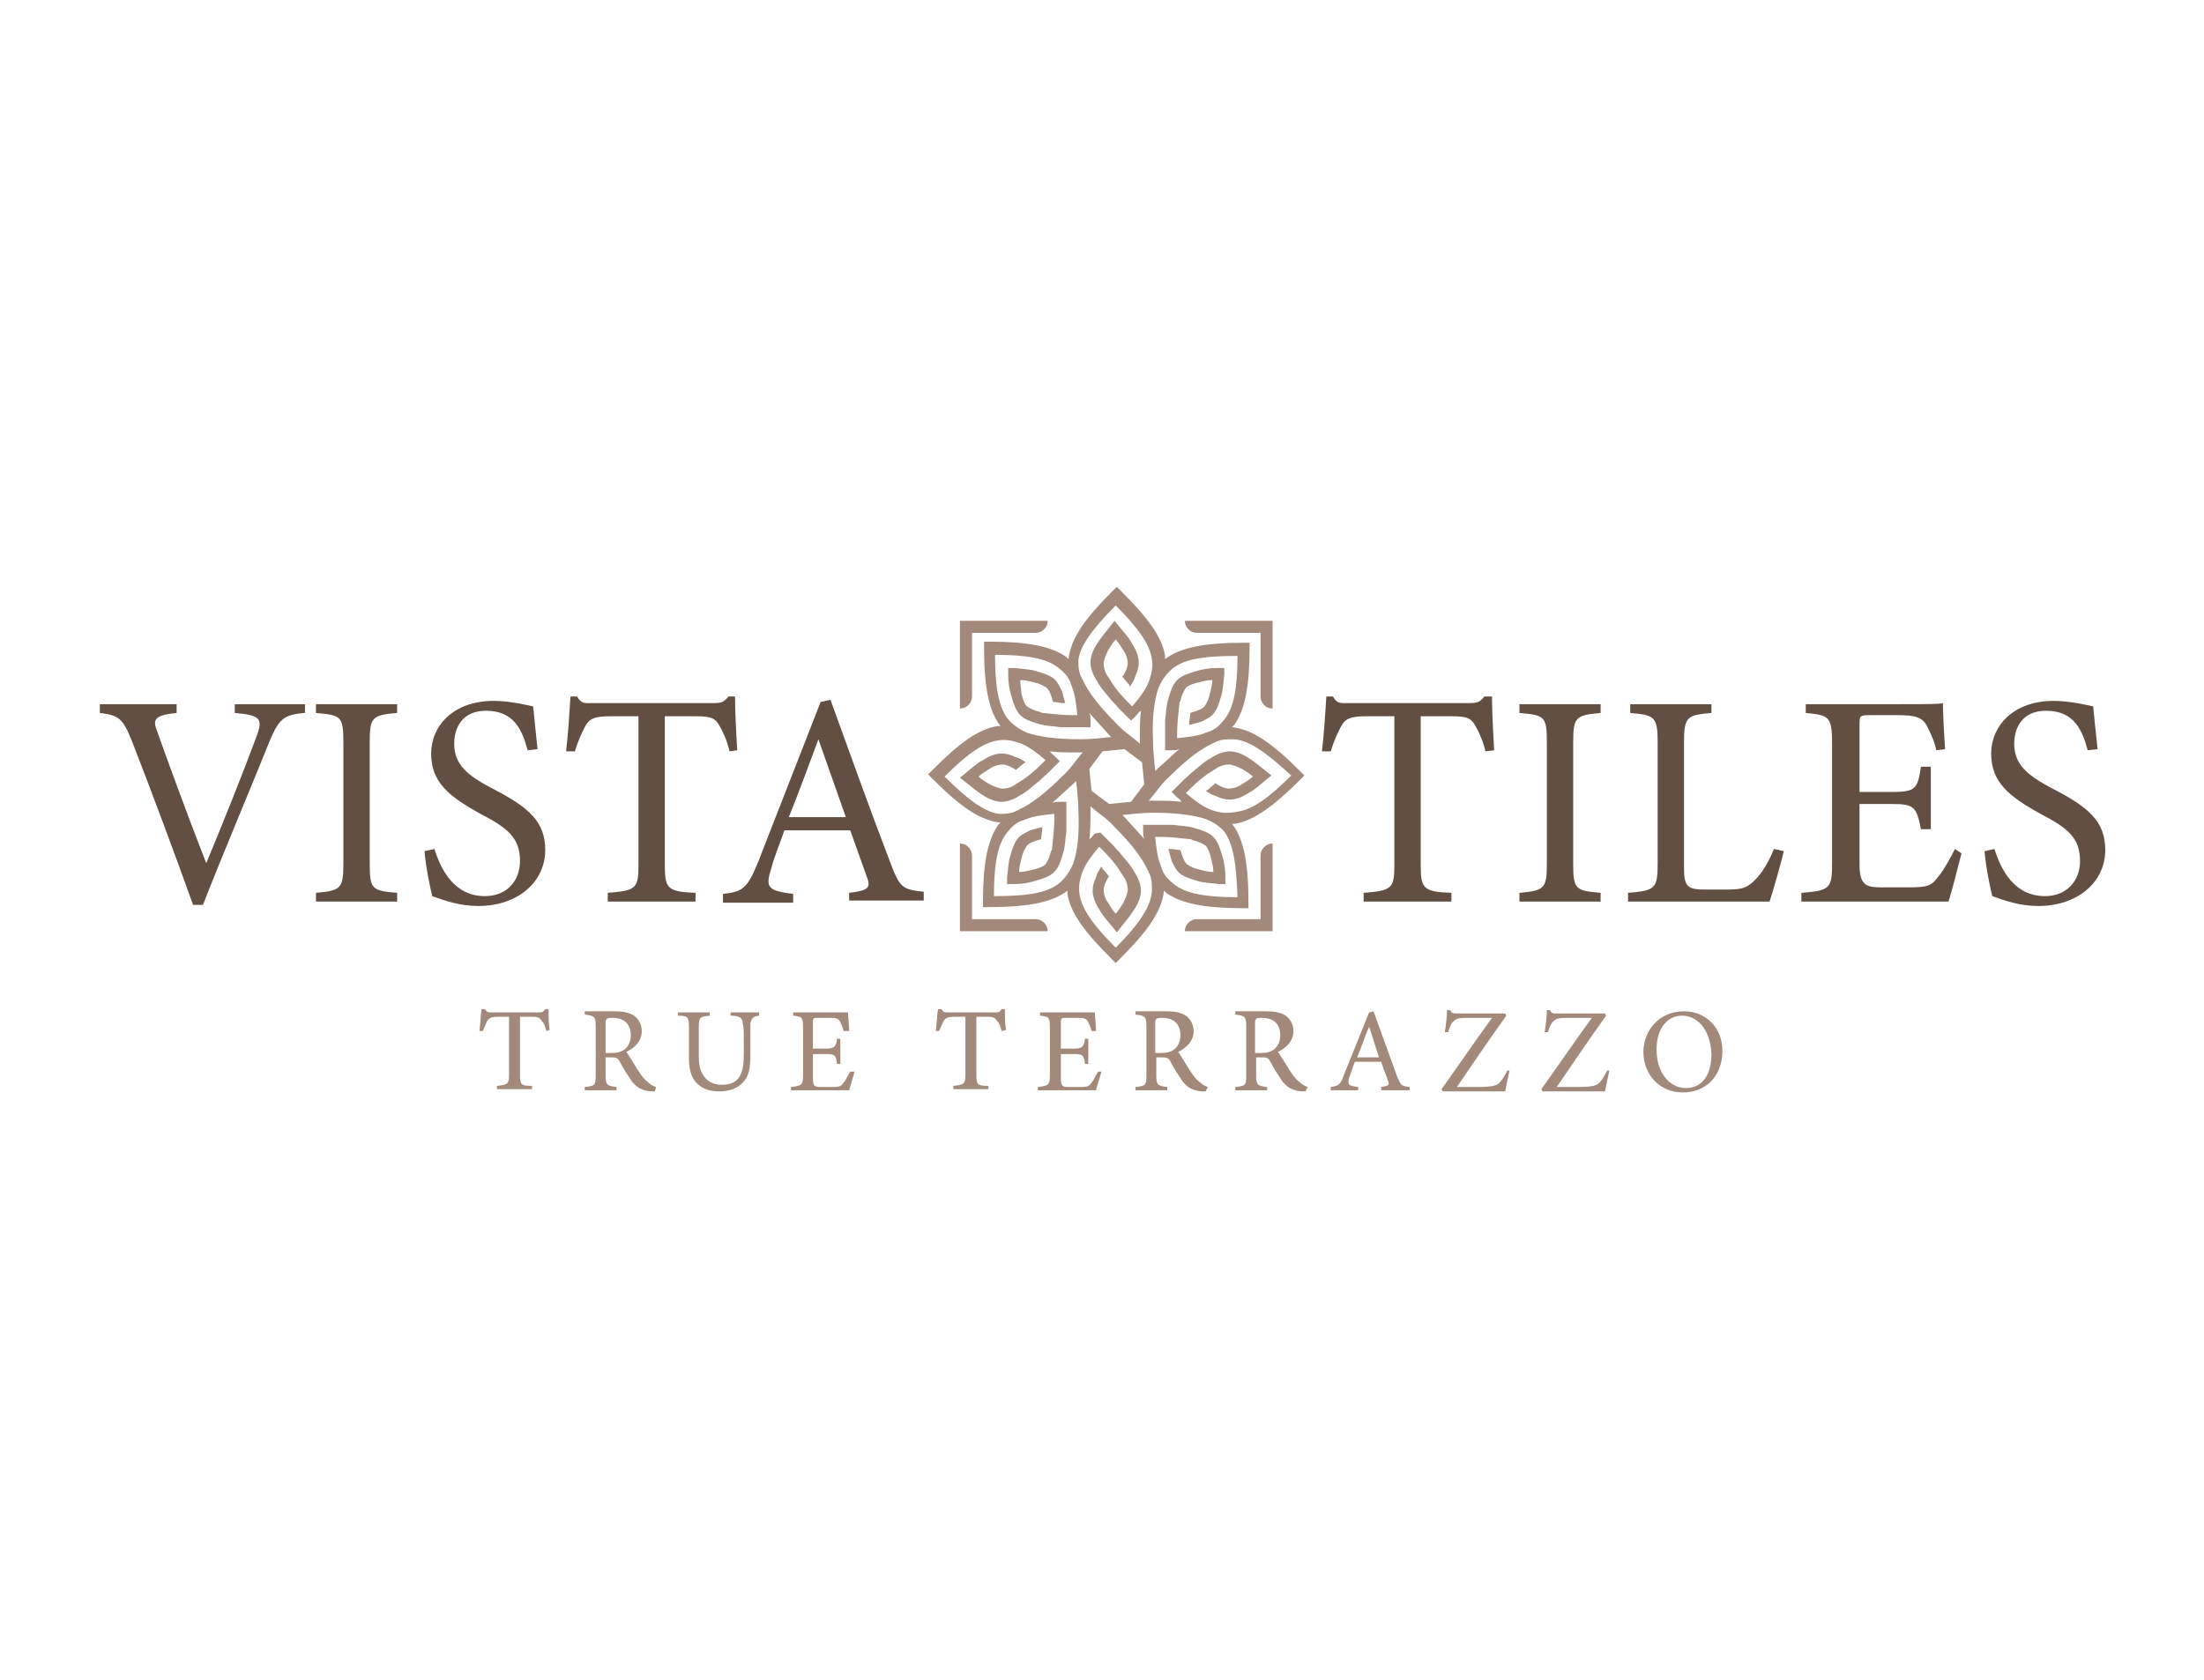 <?xml version="1.0" encoding="utf-8"?>
<!-- Generator: Adobe Illustrator 25.2.0, SVG Export Plug-In . SVG Version: 6.00 Build 0)  -->
<!DOCTYPE svg PUBLIC "-//W3C//DTD SVG 1.1//EN" "http://www.w3.org/Graphics/SVG/1.1/DTD/svg11.dtd">
<svg version="1.1" id="katman_1" xmlns:x="http://ns.adobe.com/Extensibility/1.0/" xmlns:i="http://ns.adobe.com/AdobeIllustrator/10.0/" xmlns:graph="http://ns.adobe.com/Graphs/1.0/"
	xmlns="http://www.w3.org/2000/svg" xmlns:xlink="http://www.w3.org/1999/xlink" x="0px" y="0px"
	viewBox="0 0 200.9 153.2"
	style="enable-background:new 0 0 200.9 153.2;" xml:space="preserve">
<style type="text/css">
	.st0{fill:#634E42;}
	.st1{fill:#A3897A;}
</style>
<g>
	<g>
		<g>
			<path class="st0" d="M27.7,65c-1.9,0.2-2.3,0.5-3.3,3c-0.7,1.8-4.6,11.1-5.9,14.5h-0.9c-1.6-4.5-4-10.9-5.6-15
				c-0.8-2-1.2-2.3-2.9-2.5v-0.8h7V65c-2,0.2-2.2,0.6-1.8,1.6c0.7,2,2.7,7.5,4.5,12.1c1.5-3.6,3.3-8.1,4.6-11.6
				c0.6-1.6,0.3-1.9-2-2.1v-0.8h6.4V65z"/>
			<path class="st0" d="M28.8,82.2v-0.8c2.3-0.2,2.5-0.4,2.5-2.7v-11c0-2.4-0.2-2.5-2.5-2.7v-0.8h7.4V65c-2.3,0.2-2.5,0.4-2.5,2.7
				v11c0,2.4,0.2,2.5,2.5,2.7v0.8H28.8z"/>
			<path class="st0" d="M48.1,68.4c-0.5-1.8-1.2-3.6-3.8-3.6c-2.2,0-2.9,1.6-2.9,3c0,1.9,1.2,2.9,3.5,4.1c3.3,1.7,4.8,3,4.8,5.6
				c0,2.9-2.5,5.1-6.1,5.1c-1.7,0-3.1-0.5-4.2-0.9c-0.2-0.8-0.6-2.7-0.7-4.1l0.9-0.2c0.6,1.9,1.8,4.3,4.6,4.3c2,0,3.2-1.4,3.2-3.2
				c0-2.1-1.1-3-3.6-4.3c-2.9-1.6-4.5-2.9-4.5-5.5c0-2.5,2-4.8,5.7-4.8c1.5,0,3.1,0.4,3.6,0.5c0.1,1,0.2,2.1,0.4,3.9L48.1,68.4z"/>
			<path class="st0" d="M66.5,68.5c-0.2-0.9-0.6-1.8-0.9-2.3c-0.4-0.7-0.7-0.9-2.2-0.9h-2.8v13.5c0,2.2,0.2,2.5,2.8,2.6v0.8h-8v-0.8
				c2.6-0.2,2.8-0.4,2.8-2.6V65.3h-2.5c-1.5,0-2,0.2-2.4,1c-0.3,0.6-0.6,1.2-0.9,2.2h-0.8c0.2-1.7,0.3-3.4,0.4-5h0.6
				c0.4,0.7,0.7,0.6,1.5,0.6H65c0.8,0,1-0.1,1.4-0.6H67c0,1.3,0.1,3.3,0.2,4.9L66.5,68.5z"/>
			<path class="st0" d="M77.4,82.2v-0.8c1.8-0.2,2-0.5,1.6-1.5c-0.4-1.1-0.9-2.5-1.5-4.2h-6c-0.4,1.2-0.9,2.3-1.2,3.5
				c-0.6,1.8-0.2,2,2,2.3v0.8h-6.4v-0.8c1.7-0.2,2.2-0.4,3.2-2.9L74.8,64l0.9-0.2c1.7,4.7,3.6,10,5.4,14.7c0.9,2.4,1.1,2.6,3.1,2.8
				v0.8H77.4z M74.6,67.4c-0.9,2.4-1.8,4.9-2.7,7.1h5.2L74.6,67.4z"/>
		</g>
	</g>
	<g>
		<g>
			<path class="st0" d="M135.4,68.5c-0.2-0.9-0.6-1.8-0.9-2.3c-0.4-0.7-0.7-0.9-2.2-0.9h-2.8v13.5c0,2.2,0.2,2.5,2.8,2.6v0.8h-8
				v-0.8c2.6-0.2,2.8-0.4,2.8-2.6V65.3h-2.5c-1.5,0-2,0.2-2.4,1c-0.3,0.6-0.6,1.2-0.9,2.2h-0.8c0.2-1.7,0.3-3.4,0.4-5h0.6
				c0.4,0.7,0.7,0.6,1.5,0.6h10.9c0.8,0,1-0.1,1.4-0.6h0.7c0,1.3,0.1,3.3,0.2,4.9L135.4,68.5z"/>
			<path class="st0" d="M138.5,82.2v-0.8c2.3-0.2,2.5-0.4,2.5-2.7v-11c0-2.4-0.2-2.5-2.5-2.7v-0.8h7.4V65c-2.3,0.2-2.5,0.4-2.5,2.7
				v11c0,2.4,0.2,2.5,2.5,2.7v0.8H138.5z"/>
			<path class="st0" d="M162.6,77.6c-0.2,0.9-1,3.7-1.3,4.6h-12.9v-0.8c2.5-0.2,2.7-0.4,2.7-2.7v-11c0-2.4-0.3-2.5-2.5-2.7v-0.8h7.4
				V65c-2.2,0.2-2.5,0.3-2.5,2.7v11.3c0,1.7,0.2,2.1,1.8,2.1c0,0,2,0,2.2,0c1.4,0,1.8-0.2,2.5-0.9c0.7-0.7,1.3-1.8,1.7-2.8
				L162.6,77.6z"/>
			<path class="st0" d="M178.8,77.8c-0.2,0.7-0.9,3.6-1.2,4.4h-13.4v-0.8c2.6-0.2,2.8-0.4,2.8-2.7V67.8c0-2.5-0.3-2.6-2.4-2.8v-0.8
				h8.5c2.6,0,3.7,0,4-0.1c0,0.7,0.1,2.8,0.2,4.2l-0.8,0.1c-0.2-0.9-0.5-1.5-0.8-2.1c-0.4-0.9-1.1-1.1-2.7-1.1h-2.6
				c-0.9,0-0.9,0.1-0.9,0.9v6.1h3.1c2.1,0,2.2-0.4,2.5-2.3h0.9v5.7h-0.9c-0.4-2-0.6-2.3-2.6-2.3h-3v5.5c0,1.9,0.6,2.1,2,2.1h2.6
				c1.7,0,2-0.2,2.6-1c0.5-0.6,1.1-1.7,1.5-2.5L178.8,77.8z"/>
			<path class="st0" d="M190.3,68.4c-0.5-1.8-1.2-3.6-3.8-3.6c-2.2,0-2.9,1.6-2.9,3c0,1.9,1.2,2.9,3.5,4.1c3.3,1.7,4.8,3,4.8,5.6
				c0,2.9-2.5,5.1-6.1,5.1c-1.7,0-3.1-0.5-4.2-0.9c-0.2-0.8-0.6-2.7-0.7-4.1l0.9-0.2c0.6,1.9,1.8,4.3,4.6,4.3c2,0,3.2-1.4,3.2-3.2
				c0-2.1-1.1-3-3.6-4.3c-2.9-1.6-4.5-2.9-4.5-5.5c0-2.5,2-4.8,5.7-4.8c1.5,0,3.1,0.4,3.6,0.5c0.1,1,0.2,2.1,0.4,3.9L190.3,68.4z"/>
		</g>
	</g>
	<g>
		<path class="st1" d="M49.8,94c-0.1-0.4-0.2-0.7-0.4-0.9c-0.2-0.3-0.3-0.4-0.9-0.4h-1.1v5.3c0,0.9,0.1,1,1.1,1v0.3h-3.2v-0.3
			c1-0.1,1.1-0.2,1.1-1v-5.3h-1c-0.6,0-0.8,0.1-1,0.4c-0.1,0.2-0.2,0.5-0.4,0.9h-0.3c0.1-0.7,0.1-1.4,0.2-2h0.3
			c0.2,0.3,0.3,0.3,0.6,0.3h4.3c0.3,0,0.4,0,0.6-0.3H50c0,0.5,0,1.3,0.1,1.9L49.8,94z"/>
		<path class="st1" d="M59.7,99.5c-0.1,0-0.3,0-0.4,0c-0.8-0.1-1.2-0.3-1.7-0.9c-0.4-0.6-0.8-1.2-1.1-1.8c-0.2-0.4-0.4-0.4-0.9-0.4
			h-0.4V98c0,0.9,0.1,1,1,1.1v0.3h-2.9v-0.3c0.9-0.1,1-0.1,1-1.1v-4.4c0-0.9-0.1-1-1-1.1v-0.3H56c0.8,0,1.3,0.1,1.8,0.4
			c0.4,0.3,0.7,0.8,0.7,1.4c0,0.9-0.6,1.5-1.4,1.9c0.2,0.3,0.7,1.1,1,1.6c0.4,0.6,0.6,0.9,0.9,1.1c0.3,0.3,0.5,0.4,0.8,0.5
			L59.7,99.5z M55.7,96c0.6,0,0.9-0.1,1.2-0.3c0.4-0.3,0.6-0.8,0.6-1.3c0-1.2-0.8-1.6-1.6-1.6c-0.3,0-0.5,0-0.6,0.1
			c-0.1,0.1-0.1,0.2-0.1,0.5V96H55.7z"/>
		<path class="st1" d="M69.4,92.6c-0.7,0-0.9,0.2-1,0.7c0,0.3,0,0.7,0,1.7v1.2c0,1.1-0.1,2-0.8,2.6c-0.5,0.5-1.3,0.7-2,0.7
			c-0.6,0-1.3-0.1-1.8-0.5c-0.7-0.5-1-1.3-1-2.5v-2.8c0-1-0.1-1.1-1-1.1v-0.3h2.9v0.3c-0.9,0.1-1,0.1-1,1.1v2.7
			c0,1.6,0.8,2.5,2.1,2.5c1.6,0,2-1,2-2.8v-1.1c0-1,0-1.4-0.1-1.7c0-0.5-0.3-0.7-1.1-0.7v-0.3h2.6V92.6z"/>
		<path class="st1" d="M77.9,97.7c-0.1,0.3-0.4,1.4-0.5,1.7h-5.3v-0.3c1-0.1,1.1-0.2,1.1-1.1v-4.3c0-1-0.1-1-0.9-1.1v-0.3h3.4
			c1,0,1.5,0,1.6,0c0,0.3,0.1,1.1,0.1,1.7L76.9,94c-0.1-0.4-0.2-0.6-0.3-0.8c-0.2-0.4-0.4-0.4-1.1-0.4h-1c-0.3,0-0.4,0-0.4,0.4v2.4
			h1.2c0.8,0,0.9-0.2,1-0.9h0.3v2.3h-0.3c-0.1-0.8-0.2-0.9-1-0.9h-1.2v2.2c0,0.8,0.2,0.8,0.8,0.8h1c0.7,0,0.8-0.1,1-0.4
			c0.2-0.2,0.4-0.7,0.6-1L77.9,97.7z"/>
		<path class="st1" d="M91.3,94c-0.1-0.4-0.2-0.7-0.4-0.9c-0.2-0.3-0.3-0.4-0.9-0.4H89v5.3c0,0.9,0.1,1,1.1,1v0.3h-3.2v-0.3
			c1-0.1,1.1-0.2,1.1-1v-5.3h-1c-0.6,0-0.8,0.1-1,0.4c-0.1,0.2-0.2,0.5-0.4,0.9h-0.3c0.1-0.7,0.1-1.4,0.2-2h0.3
			c0.2,0.3,0.3,0.3,0.6,0.3h4.3c0.3,0,0.4,0,0.6-0.3h0.3c0,0.5,0,1.3,0.1,1.9L91.3,94z"/>
		<path class="st1" d="M100.4,97.7c-0.1,0.3-0.4,1.4-0.5,1.7h-5.3v-0.3c1-0.1,1.1-0.2,1.1-1.1v-4.3c0-1-0.1-1-0.9-1.1v-0.3h3.4
			c1,0,1.5,0,1.6,0c0,0.3,0.1,1.1,0.1,1.7L99.5,94c-0.1-0.4-0.2-0.6-0.3-0.8c-0.2-0.4-0.4-0.4-1.1-0.4h-1c-0.3,0-0.4,0-0.4,0.4v2.4
			h1.2c0.8,0,0.9-0.2,1-0.9h0.3v2.3h-0.3c-0.1-0.8-0.2-0.9-1-0.9h-1.2v2.2c0,0.8,0.2,0.8,0.8,0.8h1c0.7,0,0.8-0.1,1-0.4
			c0.2-0.2,0.4-0.7,0.6-1L100.4,97.7z"/>
		<path class="st1" d="M109.9,99.5c-0.1,0-0.3,0-0.4,0c-0.8-0.1-1.2-0.3-1.7-0.9c-0.4-0.6-0.8-1.2-1.1-1.8c-0.2-0.4-0.4-0.4-0.9-0.4
			h-0.4V98c0,0.9,0.1,1,1,1.1v0.3h-2.9v-0.3c0.9-0.1,1-0.1,1-1.1v-4.4c0-0.9-0.1-1-1-1.1v-0.3h2.8c0.8,0,1.3,0.1,1.8,0.4
			c0.4,0.3,0.7,0.8,0.7,1.4c0,0.9-0.6,1.5-1.4,1.9c0.2,0.3,0.7,1.1,1,1.6c0.4,0.6,0.6,0.9,0.9,1.1c0.3,0.3,0.5,0.4,0.8,0.5
			L109.9,99.5z M105.8,96c0.6,0,0.9-0.1,1.2-0.3c0.4-0.3,0.6-0.8,0.6-1.3c0-1.2-0.8-1.6-1.6-1.6c-0.3,0-0.5,0-0.6,0.1
			c-0.1,0.1-0.1,0.2-0.1,0.5V96H105.8z"/>
		<path class="st1" d="M119,99.5c-0.1,0-0.3,0-0.4,0c-0.8-0.1-1.2-0.3-1.7-0.9c-0.4-0.6-0.8-1.2-1.1-1.8c-0.2-0.4-0.4-0.4-0.9-0.4
			h-0.4V98c0,0.9,0.1,1,1,1.1v0.3h-2.9v-0.3c0.9-0.1,1-0.1,1-1.1v-4.4c0-0.9-0.1-1-1-1.1v-0.3h2.8c0.8,0,1.3,0.1,1.8,0.4
			c0.4,0.3,0.7,0.8,0.7,1.4c0,0.9-0.6,1.5-1.4,1.9c0.2,0.3,0.7,1.1,1,1.6c0.4,0.6,0.6,0.9,0.9,1.1c0.3,0.3,0.5,0.4,0.8,0.5L119,99.5
			z M114.9,96c0.6,0,0.9-0.1,1.2-0.3c0.4-0.3,0.6-0.8,0.6-1.3c0-1.2-0.8-1.6-1.6-1.6c-0.3,0-0.5,0-0.6,0.1c-0.1,0.1-0.1,0.2-0.1,0.5
			V96H114.9z"/>
		<path class="st1" d="M125.9,99.4v-0.3c0.7-0.1,0.8-0.2,0.6-0.6c-0.1-0.4-0.4-1-0.6-1.7h-2.4c-0.2,0.5-0.3,0.9-0.5,1.4
			c-0.2,0.7-0.1,0.8,0.8,0.9v0.3h-2.5v-0.3c0.7-0.1,0.9-0.2,1.2-1.1l2.3-5.7l0.4-0.1c0.7,1.9,1.4,3.9,2.1,5.8c0.4,1,0.4,1,1.2,1.1
			v0.3H125.9z M124.8,93.6c-0.4,0.9-0.7,1.9-1.1,2.8h2L124.8,93.6z"/>
		<path class="st1" d="M137.6,97.6c-0.1,0.4-0.3,1.4-0.4,1.9h-5.7l-0.1-0.2c1.5-2.1,3-4.3,4.6-6.5h-2.2c-1,0-1.1,0.1-1.4,0.4
			c-0.1,0.1-0.3,0.5-0.4,0.9l-0.3,0c0.1-0.6,0.2-1.5,0.2-2h0.3c0.1,0.3,0.3,0.3,0.6,0.3h4.4l0.1,0.2c-1.5,2.1-3,4.3-4.5,6.5
			c0.3,0,1.1,0,1.8,0c1.4,0,1.8-0.1,2.1-0.4c0.2-0.2,0.5-0.7,0.7-1.1L137.6,97.6z"/>
		<path class="st1" d="M146.7,97.6c-0.1,0.4-0.3,1.4-0.4,1.9h-5.7l-0.1-0.2c1.5-2.1,3-4.3,4.6-6.5h-2.2c-1,0-1.1,0.1-1.4,0.4
			c-0.1,0.1-0.3,0.5-0.4,0.9l-0.3,0c0.1-0.6,0.2-1.5,0.2-2h0.3c0.1,0.3,0.3,0.3,0.6,0.3h4.4l0.1,0.2c-1.5,2.1-3,4.3-4.5,6.5
			c0.3,0,1.1,0,1.8,0c1.4,0,1.8-0.1,2.1-0.4c0.2-0.2,0.5-0.7,0.7-1.1L146.7,97.6z"/>
		<path class="st1" d="M153.5,92.2c1.9,0,3.5,1.4,3.5,3.6c0,2.4-1.6,3.8-3.6,3.8c-2.1,0-3.6-1.6-3.6-3.7
			C149.8,94,151.2,92.2,153.5,92.2z M153.3,92.6c-1.2,0-2.3,1-2.3,3.1c0,2,1.1,3.5,2.7,3.5c1.3,0,2.3-1,2.3-3.1
			C155.9,93.8,154.7,92.6,153.3,92.6z"/>
	</g>
	<path class="st1" d="M118.5,71.1l0.4-0.4l-0.4-0.4c-2.5-2.5-4.3-3.8-6.2-4c0.1-0.1,0.1-0.1,0.2-0.2c1-1.4,1.4-3.6,1.4-7v-0.5h-0.5
		c-3.5,0-5.8,0.4-7.2,1.5c0-0.1,0-0.2,0-0.3c-0.3-1.8-1.6-3.5-4-5.9l-0.4-0.4l-0.4,0.4c-2.5,2.5-3.8,4.3-4,6.2
		c-0.1-0.1-0.1-0.1-0.2-0.2c-1.4-1-3.6-1.4-7-1.4h-0.5v0.5c0,3.5,0.4,5.8,1.5,7.2c-0.1,0-0.2,0-0.3,0c-1.8,0.3-3.5,1.6-5.9,4
		l-0.4,0.4l0.4,0.4c2.5,2.5,4.3,3.8,6.2,4c-0.1,0.1-0.1,0.1-0.2,0.2c-1,1.4-1.4,3.6-1.4,7v0.5h0.5c3.5,0,5.8-0.4,7.2-1.5
		c0,0.1,0,0.2,0,0.3c0.3,1.8,1.6,3.5,4,5.9l0.4,0.4l0.4-0.4c2.5-2.5,3.8-4.3,4-6.2c0.1,0.1,0.1,0.1,0.2,0.2c1.4,1,3.6,1.4,7,1.4h0.5
		v-0.5c0-3.5-0.4-5.8-1.5-7.2c0.1,0,0.2,0,0.3,0C114.3,74.8,116.1,73.5,118.5,71.1z M105.6,62.7c0.1-0.1,0.1-0.3,0.2-0.4
		c0.2-0.4,0.5-0.8,0.8-1.1c1.1-1.1,3-1.4,6.2-1.4c0,2.8-0.3,4.7-1.2,5.8c-0.4,0.5-0.8,0.9-1.4,1.1c-0.1,0-0.2,0.1-0.3,0.1
		c-0.7,0.3-1.6,0.4-2.6,0.5c0-0.2,0-0.4,0-0.5c0-0.8,0.1-1.7,0.2-2.6c0-0.1,0-0.2,0.1-0.3c0.1-0.5,0.3-0.9,0.5-1.2
		c0.2-0.2,0.7-0.4,1.2-0.5c0.4-0.1,0.8-0.2,1.2-0.2c0,0.4-0.1,0.8-0.2,1.2c-0.1,0.5-0.3,0.9-0.5,1.2c-0.2,0.2-0.4,0.3-0.7,0.4
		c-0.2,0.1-0.4,0.1-0.6,0.2c0,0.3-0.1,0.6-0.1,0.9l0,0.2c0.4-0.1,0.7-0.2,1.1-0.3c0.4-0.2,0.8-0.4,1-0.6c0.4-0.4,0.6-1,0.8-1.7
		c0.2-0.6,0.2-1.3,0.3-2l0-0.6l-0.6,0c-0.7,0-1.4,0.1-2,0.3c-0.7,0.2-1.3,0.4-1.7,0.8c-0.4,0.4-0.6,1-0.8,1.7
		c-0.2,0.6-0.2,1.3-0.3,2v0c0,0.4,0,0.7,0,1.1c0,0.4,0,0.7,0,1.1l0,0.5l0.6,0c0.2,0,0.5,0,0.7-0.1c-0.6,0.5-1.2,1.1-1.9,1.7l0,0
		c-0.1,0.1-0.2,0.2-0.3,0.3l0-0.1c-0.1-0.9-0.2-1.8-0.2-2.7C105,65.5,105.2,63.9,105.6,62.7L105.6,62.7z M101.7,55.2
		c2,2,3.1,3.5,3.3,4.9c0.1,0.6,0,1.2-0.2,1.8c0,0.1-0.1,0.2-0.1,0.3c-0.3,0.7-0.8,1.4-1.5,2.2c-0.1-0.1-0.3-0.3-0.4-0.4
		c-0.6-0.6-1.2-1.3-1.6-2c-0.1-0.1-0.1-0.2-0.2-0.3c-0.3-0.4-0.4-0.9-0.4-1.2c0-0.3,0.2-0.8,0.4-1.2c0.2-0.3,0.4-0.7,0.7-1
		c0.3,0.3,0.5,0.7,0.7,1c0.3,0.4,0.4,0.9,0.4,1.2c0,0.2-0.1,0.5-0.2,0.7c-0.1,0.2-0.2,0.4-0.3,0.5c0.2,0.2,0.4,0.5,0.6,0.7l0.1,0.2
		c0.2-0.3,0.4-0.6,0.5-1c0.2-0.4,0.3-0.8,0.3-1.2c0-0.5-0.2-1.1-0.6-1.7c-0.3-0.6-0.8-1.1-1.2-1.6l-0.4-0.5l-0.4,0.5
		c-0.4,0.5-0.9,1.1-1.2,1.6c-0.4,0.6-0.6,1.2-0.6,1.7c0,0.5,0.2,1.1,0.6,1.7c0.3,0.6,0.8,1.1,1.2,1.6l0,0c0.2,0.3,0.5,0.5,0.7,0.8
		c0.3,0.3,0.5,0.5,0.8,0.8l0.4,0.4l0.4-0.4c0.2-0.2,0.3-0.4,0.5-0.5c-0.1,0.8-0.1,1.6-0.1,2.6v0c0,0.1,0,0.3,0,0.4l-0.1-0.1l0,0
		c-0.7-0.6-1.5-1.1-2.1-1.8c-1.5-1.5-2.5-2.8-3-3.9c-0.1-0.1-0.1-0.3-0.2-0.4c-0.2-0.5-0.2-0.9-0.2-1.4
		C98.4,59,99.5,57.4,101.7,55.2z M104.3,71.5l-0.6,0.8l-0.6,0.8l-1,0.1l-1,0.1l-0.8-0.6l-0.8-0.6l-0.1-1l-0.1-1l0.6-0.8l0.6-0.8
		l1-0.1l1-0.1l0.8,0.6l0.8,0.6l0.1,1L104.3,71.5z M90.7,59.7c2.8,0,4.7,0.3,5.8,1.2c0.5,0.4,0.9,0.8,1.1,1.4c0,0.1,0.1,0.2,0.1,0.3
		c0.3,0.7,0.4,1.6,0.5,2.6c-0.2,0-0.4,0-0.5,0c-0.8,0-1.7-0.1-2.6-0.2c-0.1,0-0.2,0-0.3-0.1c-0.5-0.1-0.9-0.3-1.2-0.5
		c-0.2-0.2-0.4-0.7-0.5-1.2C93.1,62.9,93,62.5,93,62c0.4,0,0.8,0.1,1.2,0.2c0.5,0.1,0.9,0.3,1.2,0.5c0.2,0.2,0.3,0.4,0.4,0.7
		c0.1,0.2,0.1,0.4,0.2,0.6c0.3,0,0.6,0.1,0.9,0.1l0.2,0c-0.1-0.4-0.2-0.7-0.3-1.1c-0.2-0.4-0.4-0.8-0.6-1c-0.4-0.4-1-0.6-1.7-0.8
		c-0.6-0.2-1.3-0.2-2-0.3l-0.6,0l0,0.6c0,0.7,0.1,1.4,0.3,2c0.2,0.7,0.4,1.3,0.8,1.7c0.4,0.4,1,0.6,1.7,0.8c0.6,0.2,1.3,0.2,2,0.3h0
		c0.4,0,0.7,0,1.1,0c0.4,0,0.7,0,1.1,0l0.5,0l0-0.6c0-0.2,0-0.5-0.1-0.7c0.5,0.6,1.1,1.2,1.7,1.9l0,0c0.1,0.1,0.2,0.2,0.3,0.3
		l-0.1,0c-0.9,0.1-1.8,0.2-2.7,0.2c-2.1,0-3.7-0.2-4.9-0.6c-0.1-0.1-0.3-0.1-0.4-0.2c-0.4-0.2-0.8-0.5-1.1-0.8
		C91.1,64.8,90.7,62.9,90.7,59.7z M86.1,70.8c2-2,3.5-3.1,4.9-3.3c0.6-0.1,1.2,0,1.8,0.2c0.1,0,0.2,0.1,0.3,0.1
		c0.7,0.3,1.4,0.8,2.2,1.5c-0.1,0.1-0.3,0.3-0.4,0.4c-0.6,0.6-1.3,1.2-2,1.6c-0.1,0.1-0.2,0.1-0.3,0.2c-0.4,0.3-0.9,0.4-1.2,0.4
		c-0.3,0-0.8-0.2-1.2-0.4c-0.3-0.2-0.7-0.4-1-0.7c0.3-0.3,0.7-0.5,1-0.7c0.4-0.3,0.9-0.4,1.2-0.4c0.2,0,0.5,0.1,0.7,0.2
		c0.2,0.1,0.4,0.2,0.5,0.3c0.2-0.2,0.5-0.4,0.7-0.6l0.2-0.1c-0.3-0.2-0.6-0.4-1-0.5c-0.4-0.2-0.8-0.3-1.2-0.3
		c-0.5,0-1.1,0.2-1.7,0.6c-0.6,0.3-1.1,0.8-1.6,1.2l-0.5,0.4l0.5,0.4c0.5,0.4,1.1,0.9,1.6,1.2c0.6,0.4,1.2,0.6,1.7,0.6
		c0.5,0,1.1-0.2,1.7-0.6c0.6-0.3,1.1-0.8,1.6-1.2l0,0c0.3-0.2,0.5-0.5,0.8-0.7c0.3-0.3,0.5-0.5,0.8-0.8l0.4-0.4l-0.4-0.4
		c-0.2-0.2-0.4-0.3-0.5-0.5c0.8,0.1,1.6,0.1,2.6,0.1h0c0.1,0,0.3,0,0.4,0l-0.1,0.1c-0.6,0.7-1.1,1.5-1.8,2.1c-1.5,1.5-2.8,2.5-3.9,3
		l0,0c-0.1,0.1-0.3,0.1-0.4,0.2c-0.5,0.2-0.9,0.2-1.4,0.2C89.9,74.1,88.3,73,86.1,70.8z M97.8,78.8c-0.1,0.1-0.1,0.3-0.2,0.4
		c-0.2,0.4-0.5,0.8-0.8,1.1c-1.1,1.1-3,1.4-6.2,1.4c0-2.8,0.3-4.7,1.2-5.8c0.4-0.5,0.8-0.9,1.4-1.1c0.1,0,0.2-0.1,0.3-0.1
		c0.7-0.3,1.6-0.4,2.6-0.5c0,0.2,0,0.4,0,0.5c0,0.8-0.1,1.7-0.2,2.6c0,0.1,0,0.2-0.1,0.3c-0.1,0.5-0.3,0.9-0.5,1.2
		c-0.2,0.2-0.7,0.4-1.2,0.5c-0.4,0.1-0.8,0.2-1.2,0.2c0-0.4,0.1-0.8,0.2-1.2c0.1-0.5,0.3-0.9,0.5-1.2c0.2-0.2,0.4-0.3,0.7-0.4
		c0.2-0.1,0.4-0.1,0.6-0.2c0-0.3,0.1-0.6,0.1-0.9l0-0.2c-0.4,0.1-0.7,0.2-1.1,0.3c-0.4,0.2-0.8,0.4-1,0.6c-0.4,0.4-0.6,1-0.8,1.7
		c-0.2,0.6-0.2,1.3-0.3,2l0,0.6l0.6,0c0.7,0,1.4-0.1,2-0.3c0.7-0.2,1.3-0.4,1.7-0.8c0.4-0.4,0.6-1,0.8-1.7c0.2-0.6,0.2-1.3,0.3-2v0
		c0-0.4,0-0.7,0-1.1c0-0.4,0-0.7,0-1.1l0-0.5l-0.6,0c-0.2,0-0.5,0-0.7,0.1c0.6-0.5,1.2-1.1,1.9-1.7l0,0c0.1-0.1,0.2-0.2,0.3-0.3
		l0,0.1c0.1,0.9,0.2,1.8,0.2,2.7C98.4,76.1,98.2,77.7,97.8,78.8L97.8,78.8z M101.7,86.4c-2-2-3.1-3.5-3.3-4.9
		c-0.1-0.6,0-1.2,0.2-1.8c0-0.1,0.1-0.2,0.1-0.3c0.3-0.7,0.8-1.4,1.5-2.2c0.1,0.1,0.3,0.3,0.4,0.4c0.6,0.6,1.2,1.3,1.6,2
		c0.1,0.1,0.1,0.2,0.2,0.3c0.3,0.4,0.4,0.9,0.4,1.2c0,0.3-0.2,0.8-0.4,1.2c-0.2,0.3-0.4,0.7-0.7,1c-0.3-0.3-0.5-0.7-0.7-1
		c-0.3-0.4-0.4-0.9-0.4-1.2c0-0.2,0.1-0.5,0.2-0.7c0.1-0.2,0.2-0.4,0.3-0.5c-0.2-0.2-0.4-0.5-0.6-0.7l-0.1-0.2v0
		c-0.2,0.3-0.4,0.6-0.5,1c-0.2,0.4-0.3,0.8-0.3,1.2c0,0.5,0.2,1.1,0.6,1.7c0.3,0.6,0.8,1.1,1.2,1.6l0.4,0.5l0.4-0.5
		c0.4-0.5,0.9-1.1,1.2-1.6c0.4-0.6,0.6-1.2,0.6-1.7c0-0.5-0.2-1.1-0.6-1.7c-0.3-0.6-0.8-1.1-1.2-1.6l0,0c-0.2-0.3-0.5-0.5-0.7-0.8
		c-0.3-0.3-0.5-0.5-0.8-0.8l-0.4-0.4L99.8,76c-0.2,0.2-0.3,0.4-0.5,0.5c0.1-0.8,0.1-1.6,0.1-2.6v0c0-0.1,0-0.3,0-0.4l0.1,0.1
		c0.7,0.6,1.5,1.1,2.1,1.8c1.5,1.5,2.5,2.8,3,3.9c0.1,0.1,0.1,0.3,0.2,0.4c0.2,0.5,0.2,0.9,0.2,1.4C105,82.5,103.9,84.2,101.7,86.4z
		 M112.8,81.8c-2.8,0-4.7-0.3-5.8-1.2c-0.5-0.4-0.9-0.8-1.1-1.4v0c0-0.1-0.1-0.2-0.1-0.3c-0.3-0.7-0.4-1.6-0.5-2.6
		c0.2,0,0.4,0,0.5,0c0.8,0,1.7,0.1,2.6,0.2c0.1,0,0.2,0,0.3,0.1c0.5,0.1,0.9,0.3,1.2,0.5c0.2,0.2,0.4,0.7,0.5,1.2
		c0.1,0.4,0.2,0.8,0.2,1.2c-0.4,0-0.8-0.1-1.2-0.2c-0.5-0.1-0.9-0.3-1.2-0.5c-0.2-0.2-0.3-0.4-0.4-0.7c-0.1-0.2-0.1-0.4-0.2-0.6
		c-0.3,0-0.6-0.1-0.9-0.1l-0.2,0c0.1,0.4,0.2,0.7,0.3,1.1c0.2,0.4,0.4,0.8,0.6,1c0.4,0.4,1,0.6,1.7,0.8c0.6,0.2,1.3,0.2,2,0.3l0.6,0
		l0-0.6c0-0.7-0.1-1.4-0.3-2c-0.2-0.7-0.4-1.3-0.8-1.7c-0.4-0.4-1-0.6-1.7-0.8c-0.6-0.2-1.3-0.2-2-0.3h0c-0.4,0-0.7,0-1.1,0
		c-0.4,0-0.7,0-1.1,0l-0.5,0l0,0.6c0,0.2,0,0.5,0.1,0.7c-0.5-0.6-1.1-1.2-1.7-1.9l0,0c-0.1-0.1-0.2-0.2-0.3-0.3l0.1,0
		c0.9-0.1,1.8-0.2,2.7-0.2c2.1,0,3.7,0.2,4.9,0.6c0.1,0.1,0.3,0.1,0.4,0.2c0.4,0.2,0.8,0.5,1.1,0.8
		C112.4,76.8,112.7,78.7,112.8,81.8z M110.6,73.9c-0.1,0-0.2-0.1-0.3-0.1c-0.7-0.3-1.4-0.8-2.2-1.5c0.1-0.1,0.3-0.3,0.4-0.4
		c0.6-0.6,1.3-1.2,2-1.6c0.1-0.1,0.2-0.1,0.3-0.2c0.4-0.3,0.9-0.4,1.2-0.4c0.3,0,0.8,0.2,1.2,0.4c0.3,0.2,0.7,0.4,1,0.7
		c-0.3,0.3-0.7,0.5-1,0.7c-0.4,0.3-0.9,0.4-1.2,0.4c-0.2,0-0.5-0.1-0.7-0.2c-0.2-0.1-0.4-0.2-0.5-0.3c-0.2,0.2-0.5,0.4-0.7,0.6
		l-0.2,0.1c0.3,0.2,0.6,0.4,1,0.5c0.4,0.2,0.8,0.3,1.2,0.3c0.5,0,1.1-0.2,1.7-0.6c0.6-0.3,1.1-0.8,1.6-1.2l0.5-0.4l-0.5-0.4
		c-0.5-0.4-1.1-0.9-1.6-1.2c-0.6-0.4-1.2-0.6-1.7-0.6c-0.5,0-1.1,0.2-1.7,0.6c-0.6,0.3-1.1,0.8-1.6,1.2l0,0
		c-0.3,0.2-0.5,0.5-0.8,0.7c-0.3,0.3-0.5,0.5-0.8,0.8l-0.4,0.4l0.4,0.4c0.2,0.2,0.4,0.3,0.5,0.5c-0.8-0.1-1.6-0.1-2.6-0.1h0
		c-0.1,0-0.3,0-0.4,0l0.1-0.1c0.6-0.7,1.1-1.5,1.8-2.1c1.5-1.5,2.8-2.5,3.9-3l0,0c0.1-0.1,0.3-0.1,0.4-0.2c0.5-0.2,0.9-0.2,1.4-0.2
		c1.5,0,3.1,1.2,5.4,3.3c-2,2-3.5,3.1-4.9,3.3C111.8,74.2,111.2,74.1,110.6,73.9z"/>
	<path class="st1" d="M88.5,57.7h5.9c0.6,0,1.1-0.5,1.1-1.1v0h-8v8l0,0c0.6,0,1.1-0.5,1.1-1.1V57.7z"/>
	<path class="st1" d="M115,57.7h-5.9c-0.6,0-1.1-0.5-1.1-1.1v0h8v8l0,0c-0.6,0-1.1-0.5-1.1-1.1V57.7z"/>
	<path class="st1" d="M115,83.8h-5.9c-0.6,0-1.1,0.5-1.1,1.1l0,0h8v-8l0,0c-0.6,0-1.1,0.5-1.1,1.1V83.8z"/>
	<path class="st1" d="M88.5,83.8h5.9c0.6,0,1.1,0.5,1.1,1.1l0,0h-8v-8l0,0c0.6,0,1.1,0.5,1.1,1.1V83.8z"/>
</g>
</svg>